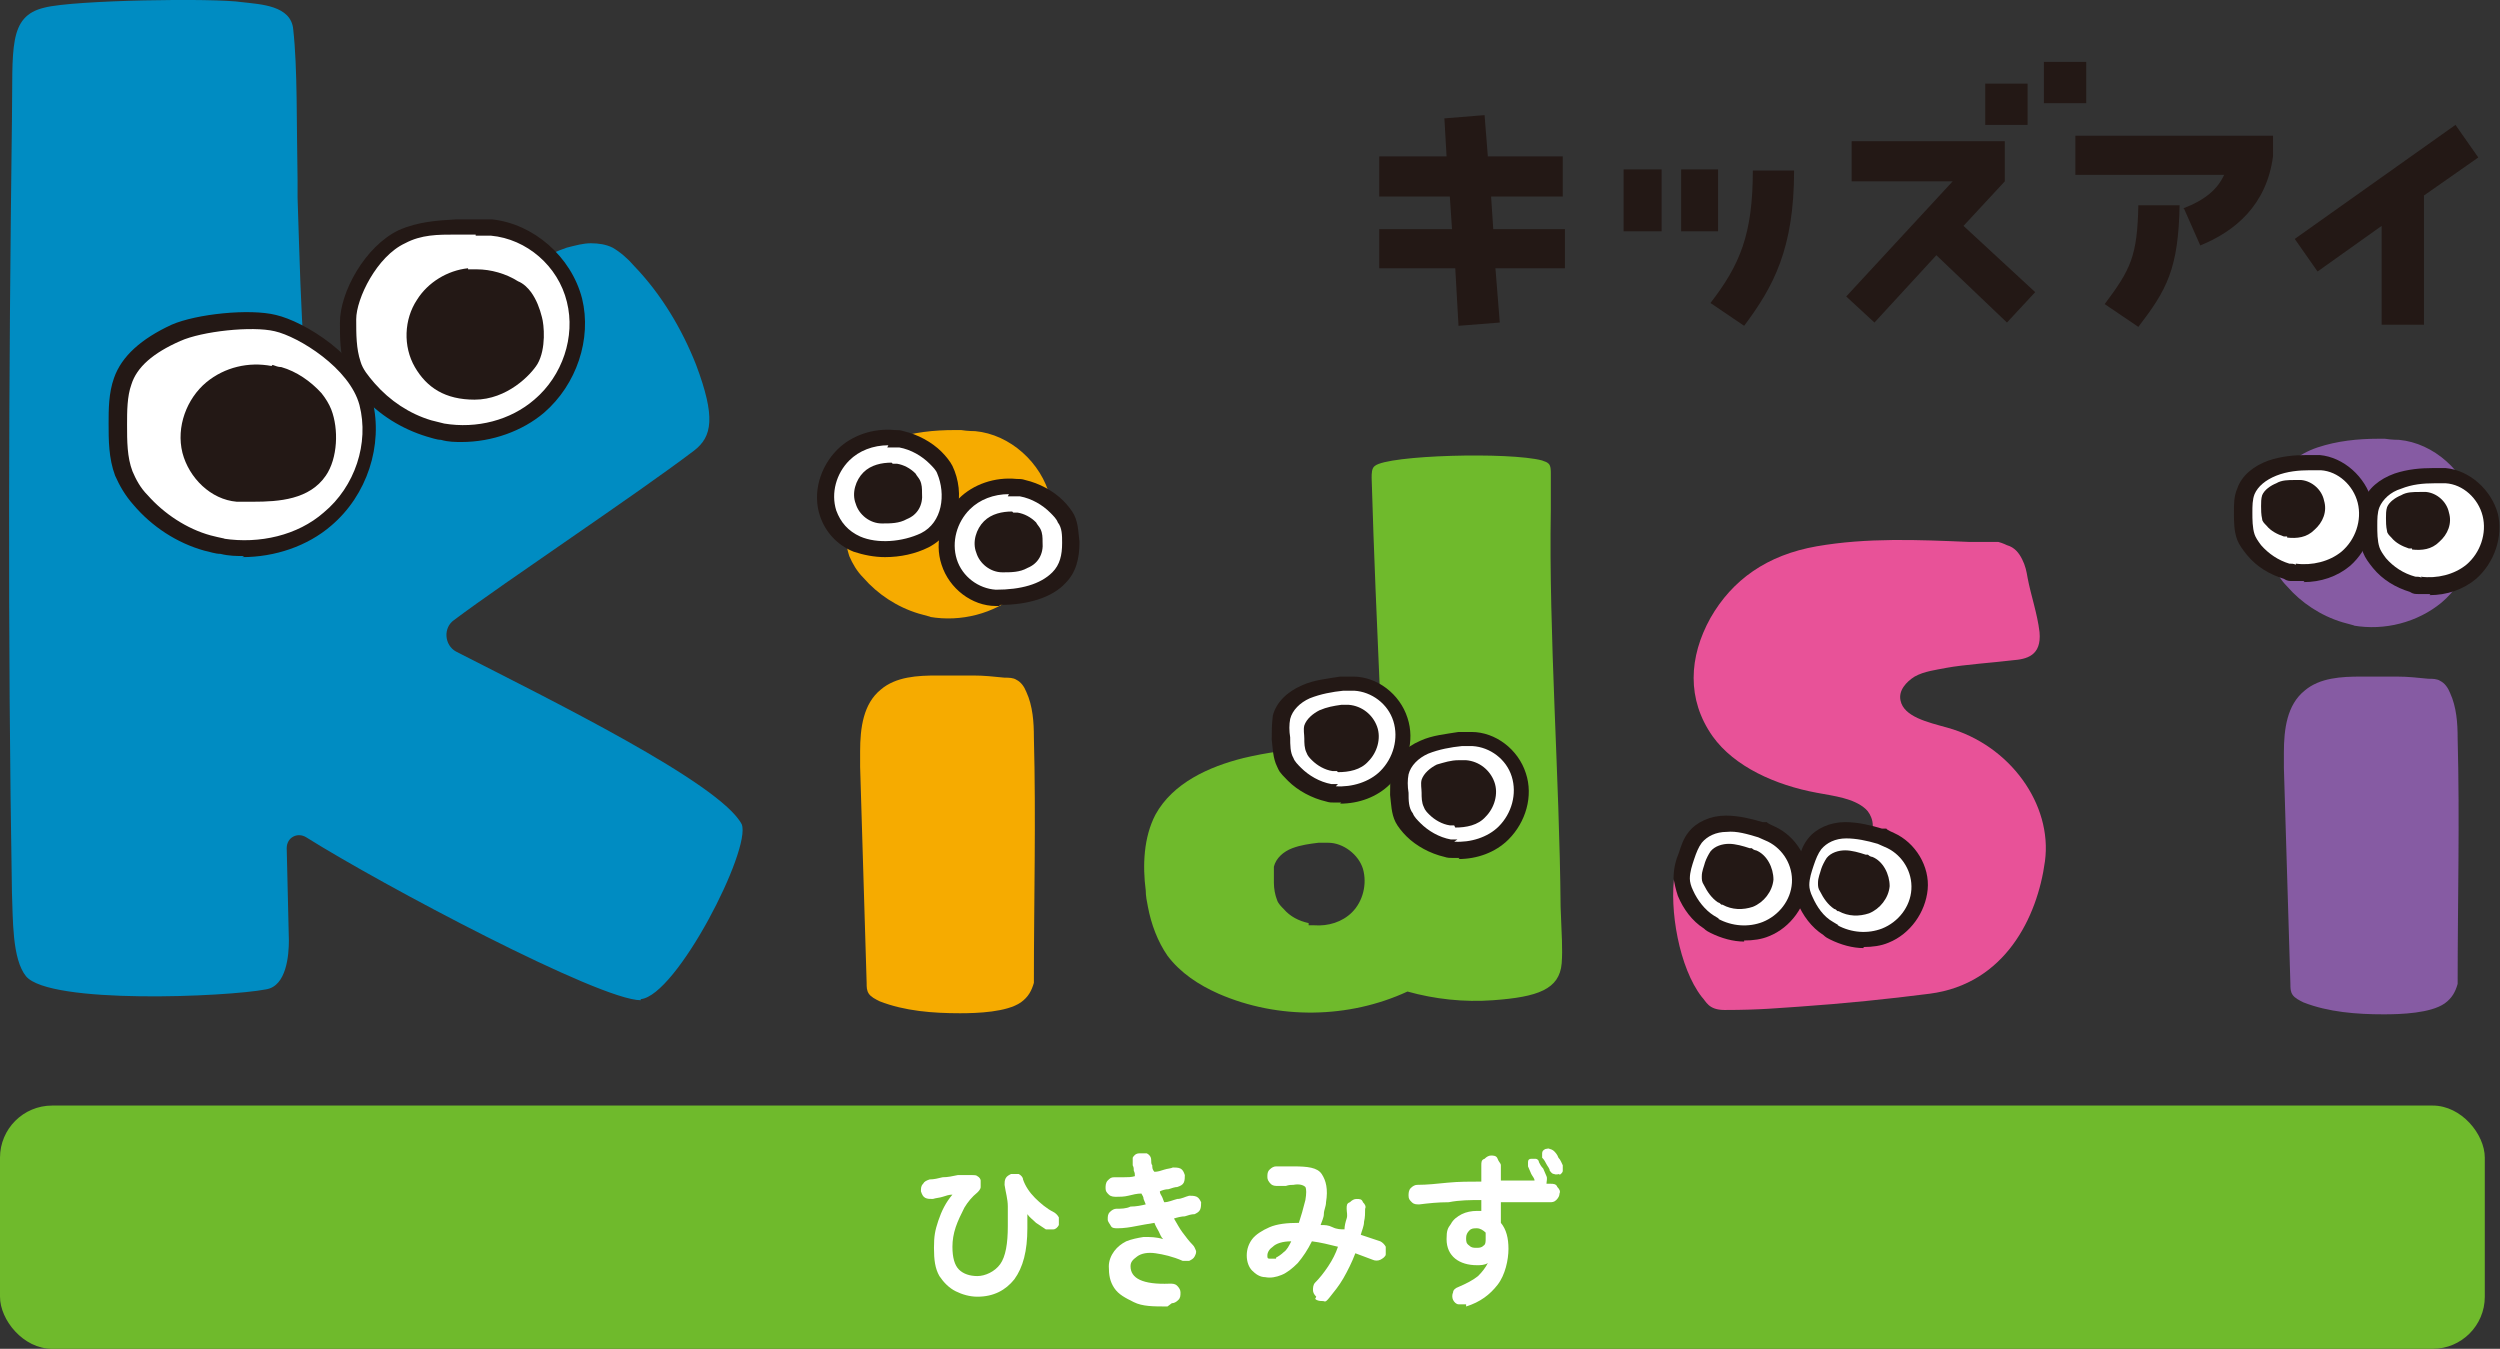 <svg xmlns="http://www.w3.org/2000/svg" id="_&#x30EC;&#x30A4;&#x30E4;&#x30FC;_2" viewBox="0 0 230.2 124.2"><rect x="0" y="0" width="230.2" height="124.2" fill="#333333" stroke="none"/><defs><style>      .st0 {        fill: #6fba2c;      }      .st1 {        fill: #e85298;      }      .st2 {        isolation: isolate;      }      .st3 {        fill: #008cc2;      }      .st4 {        fill: #231815;      }      .st5 {        fill: #fff;      }      .st6 {        fill: #865ba3;      }      .st7 {        fill: #f6ab00;      }    </style></defs><g><g><path class="st7" d="M85.6,56.8c2.9.5,5.9-.3,8.1-2.1,2.5-2.1,3.7-5.7,3-8.9-.8-3.2-3.7-5.8-6.9-6.1,0,0-.7,0-1.3-.1-.3,0-.6,0-.6,0-1.9,0-3.8.2-5.6.8s-3.5,1.9-4.1,3.7c-.4,1-.4,2.2-.4,3.3,0,1.3,0,2.6.4,3.8.3.7.7,1.4,1.3,2,1.3,1.5,3.1,2.7,5.1,3.3.4.1.7.2,1.1.3"></path><g><path class="st5" d="M82.4,40.3c-1.7-.2-3.5.4-4.7,1.6-1.4,1.4-2,3.5-1.4,5.3,1.2,3.7,5.9,4,8.9,2.5,2.4-1.2,2.9-4.2,1.8-6.5-.2-.4-.5-.8-.8-1.1-.8-.9-2-1.5-3.1-1.7-.2,0-.4,0-.7,0Z"></path><path class="st4" d="M81.5,51.3c-1,0-2-.2-2.9-.5-1.5-.6-2.6-1.8-3.1-3.3-.7-2.1,0-4.5,1.6-6.1,1.3-1.3,3.3-2,5.3-1.8h0c.3,0,.5,0,.8.1,1.3.3,2.6,1,3.5,1.9.4.4.8.9,1,1.3,1.2,2.5.7,6-2.2,7.5-1.2.6-2.6.9-4,.9h0ZM81.8,41c-1.4,0-2.7.5-3.6,1.4-1.2,1.2-1.7,3-1.2,4.6.4,1.1,1.1,1.9,2.2,2.4,1.6.7,3.9.5,5.6-.3,2-1,2.3-3.6,1.5-5.5-.1-.3-.4-.6-.7-.9-.7-.7-1.7-1.3-2.8-1.5-.2,0-.4,0-.6,0-.2,0-.3,0-.5,0h0Z"></path></g><path class="st4" d="M82.1,42.6c-.9,0-1.9.2-2.6.9-.7.7-1.1,1.9-.7,2.9.3,1,1.3,1.8,2.4,1.8.8,0,1.6,0,2.3-.4,1-.4,1.5-1.3,1.4-2.4,0-.4,0-.8-.2-1.2-.1-.2-.3-.4-.4-.6-.5-.5-1.1-.8-1.7-.9-.1,0-.2,0-.4,0"></path><g><path class="st5" d="M93.5,44.8c-1.7-.2-3.5.4-4.7,1.6-1.4,1.4-2,3.5-1.4,5.3s2.4,3.2,4.3,3.3c3.3,0,7.1-1.1,6.8-5.1,0-.8,0-1.5-.4-2.2-.2-.4-.5-.8-.8-1.1-.8-.9-2-1.5-3.1-1.7-.2,0-.4,0-.7,0h0Z"></path><path class="st4" d="M92,55.8h-.3c-2.2,0-4.3-1.6-5-3.8-.7-2.1,0-4.5,1.6-6.1,1.3-1.3,3.3-2,5.3-1.8h0c.3,0,.5,0,.8.1,1.3.3,2.6,1,3.5,1.9.4.4.8.9,1,1.3.4.8.4,1.7.5,2.5,0,1.5-.3,2.8-1.3,3.8-1.2,1.3-3.4,2-6,2h0ZM92.9,45.5c-1.4,0-2.7.5-3.6,1.4-1.2,1.2-1.7,3-1.2,4.6.5,1.6,2,2.7,3.6,2.8,2.3,0,4.1-.5,5.2-1.6.7-.7.9-1.6.9-2.7,0-.7,0-1.4-.4-1.9-.1-.3-.4-.6-.7-.9-.7-.7-1.7-1.3-2.8-1.5-.2,0-.4,0-.6,0-.2,0-.3,0-.5,0h0Z"></path></g><path class="st4" d="M93.2,47.1c-.9,0-1.9.2-2.6.9-.7.7-1.1,1.9-.7,2.9.3,1,1.3,1.8,2.4,1.8.8,0,1.6,0,2.3-.4,1-.4,1.5-1.3,1.4-2.4,0-.4,0-.8-.2-1.2-.1-.2-.3-.4-.4-.6-.5-.5-1.1-.8-1.7-.9-.1,0-.2,0-.4,0"></path><path class="st7" d="M79.2,69.2c0-2.2.3-4.4,1.9-5.7,1.4-1.2,3.4-1.3,5.2-1.3,0,0,1.6,0,3.1,0h.2c1,0,1.9.1,2.9.2.4,0,.8,0,1.1.2.4.2.7.6.9,1.1.6,1.3.7,2.8.7,4.2.2,7.5,0,15,0,22.6-.2.7-.5,1.3-1.2,1.8-1.3.9-4,1-5.6,1-2.5,0-5.1-.2-7.4-1.1-.4-.2-.8-.4-1-.7-.2-.3-.2-.6-.2-1-.2-6.6-.4-13.3-.6-19.9,0-.4,0-.8,0-1.1"></path><path class="st6" d="M216.7,57.6c2.9.5,5.9-.3,8.1-2.1,2.5-2.1,3.7-5.7,3-8.9-.8-3.2-3.7-5.8-6.9-6.1,0,0-.7,0-1.3-.1-.3,0-.6,0-.6,0-1.9,0-3.8.2-5.6.8-1.8.6-3.5,1.9-4.1,3.7-.4,1-.4,2.2-.4,3.3,0,1.3,0,2.6.4,3.8.3.7.7,1.4,1.3,2,1.3,1.5,3.1,2.7,5.1,3.3.4.1.7.2,1.1.3"></path><g><path class="st5" d="M222.7,53.8c1.7.3,3.5-.2,4.8-1.3,1.5-1.3,2.2-3.4,1.7-5.2s-2.2-3.4-4.1-3.6c0,0-.4,0-.8,0h-.4c-1.1,0-2.3.1-3.3.5-1.1.4-2,1.1-2.4,2.2-.2.6-.2,1.3-.2,2,0,.8,0,1.5.3,2.2.2.4.4.8.7,1.2.8.9,1.8,1.6,3,1.9.2,0,.4.1.7.1h0Z"></path><path class="st4" d="M223.8,54.7c-.4,0-.7,0-1.1,0h0c-.3,0-.5,0-.8-.2-1.3-.4-2.5-1.1-3.4-2.2-.4-.5-.7-.9-.9-1.4-.3-.8-.3-1.7-.3-2.5s0-1.5.3-2.2c.4-1.2,1.5-2.1,2.9-2.6,1.2-.4,2.4-.5,3.5-.5h.4s.8,0,.8,0c2.2.2,4.2,2,4.8,4.2.5,2.1-.3,4.5-2,6-1.2,1-2.7,1.5-4.3,1.5h0ZM222.9,53.1c1.5.2,3.1-.2,4.2-1.1,1.3-1.1,1.9-2.9,1.5-4.5-.4-1.6-1.8-2.9-3.4-3h-.7c0,0-.3,0-.3,0-1.1,0-2.1.1-3.1.5-1,.3-1.7,1-2,1.7-.2.5-.2,1.1-.2,1.7s0,1.4.2,2c.1.3.3.6.6,1,.7.8,1.6,1.4,2.7,1.7.2,0,.4,0,.6.1h0Z"></path></g><path class="st4" d="M222.1,50.6c.9.1,1.8,0,2.5-.7.8-.7,1.2-1.7.9-2.7-.2-1-1.1-1.8-2.1-1.9h-.4c-.1,0-.2,0-.2,0-.6,0-1.2,0-1.7.3-.5.2-1.1.6-1.3,1.1-.1.3-.1.7-.1,1s0,.8.1,1.2c0,.2.2.4.4.6.4.5,1,.8,1.6,1,.1,0,.2,0,.3,0"></path><g><path class="st5" d="M211.2,52.7c1.7.3,3.5-.2,4.8-1.3,1.5-1.3,2.2-3.4,1.7-5.2s-2.2-3.4-4.1-3.6c0,0-.4,0-.8,0-.2,0-.4,0-.4,0-1.1,0-2.3.1-3.3.5-1.1.4-2,1.1-2.4,2.2-.2.6-.2,1.3-.2,2,0,.8,0,1.5.3,2.2.2.4.4.8.7,1.2.8.9,1.8,1.6,3,1.9.2,0,.4.1.7.1h0Z"></path><path class="st4" d="M212.2,53.5c-.4,0-.7,0-1.1,0h0c-.3,0-.5,0-.8-.2-1.3-.4-2.5-1.1-3.4-2.2-.4-.5-.7-.9-.9-1.4-.3-.8-.3-1.7-.3-2.5s0-1.5.3-2.2c.4-1.2,1.5-2.1,2.9-2.6,1.2-.4,2.4-.5,3.5-.5h.4s.8,0,.8,0c2.2.2,4.2,2,4.8,4.2.5,2.1-.3,4.5-2,6-1.2,1-2.7,1.5-4.3,1.5h0ZM211.4,51.9c1.5.2,3.1-.2,4.2-1.1,1.3-1.1,1.9-2.9,1.5-4.5-.4-1.6-1.8-2.9-3.4-3h-.7c0,0-.3,0-.3,0-1,0-2.1.1-3.1.5s-1.7,1-2,1.7c-.2.5-.2,1.1-.2,1.7s0,1.4.2,2c.1.3.3.6.6,1,.7.8,1.6,1.4,2.6,1.7.2,0,.4,0,.6.1h0Z"></path></g><path class="st4" d="M210.6,49.5c.9.1,1.8,0,2.5-.7.8-.7,1.2-1.7.9-2.7-.2-1-1.1-1.8-2.1-1.9h-.4c-.1,0-.2,0-.2,0-.6,0-1.2,0-1.7.3-.5.2-1.1.6-1.3,1.1-.1.3-.1.7-.1,1s0,.8.1,1.2c0,.2.2.4.4.6.4.5,1,.8,1.6,1,.1,0,.2,0,.3,0"></path><path class="st6" d="M210.3,69.3c0-2.2.3-4.4,1.9-5.7,1.4-1.2,3.4-1.3,5.2-1.3,0,0,1.6,0,3.1,0h.2c1,0,1.9.1,2.9.2.4,0,.8,0,1.1.2.4.2.7.6.9,1.1.6,1.3.7,2.8.7,4.2.2,7.5,0,15,0,22.6-.2.7-.5,1.3-1.2,1.8-1.3.9-4,1-5.6,1-2.5,0-5.1-.2-7.4-1.1-.4-.2-.8-.4-1-.7-.2-.3-.2-.6-.2-1-.2-6.6-.4-13.3-.6-19.9,0-.4,0-.8,0-1.1"></path><path class="st0" d="M120.5,85c-.9-.2-1.7-.6-2.3-1.3-.2-.2-.5-.5-.6-.8-.2-.5-.3-1.1-.3-1.6,0-.5,0-1,0-1.5.2-.8.9-1.4,1.7-1.7s1.6-.4,2.4-.5h.3c.3,0,.6,0,.6,0,1.4,0,2.8,1.1,3.2,2.4.4,1.4,0,3-1,4-.9.9-2.2,1.3-3.5,1.2-.2,0-.3,0-.5,0M107.5,88c1.2,1.6,2.9,2.7,4.7,3.5,5.5,2.4,12,2.3,17.4-.2,2.5.7,5.2,1,7.9.8,4.1-.3,6.1-1,6.3-3.4.1-1.4,0-2.4-.1-5.2-.1-11.9-1.1-25.1-.9-36.6,0-1.1,0-2.2,0-3.3,0-.3,0-.7-.2-.9-.2-.2-.4-.2-.6-.3-3-.8-14.2-.5-15.4.5-.3.2-.3.7-.3,1.1.2,6.9.5,13.7.8,20.6.1,1.6.2,3.2.3,4.8-4.3-.8-8.7-.6-12.9.4-3.2.8-6.5,2.3-8.1,5.2-1.1,2.1-1.2,4.7-.9,7,0,.5.1,1,.2,1.5.3,1.6.9,3.2,1.8,4.5"></path><g><path class="st5" d="M123,73.1c1.7.2,3.5-.4,4.7-1.6,1.4-1.4,2-3.5,1.4-5.3s-2.4-3.2-4.3-3.3c0,0-.4,0-.8,0-.2,0-.4,0-.4,0-1.1.1-2.2.3-3.3.7-1,.4-1.9,1.3-2.3,2.3-.2.6-.1,1.3,0,2,0,.8,0,1.5.4,2.2.2.4.5.8.8,1.1.8.9,2,1.5,3.1,1.7.2,0,.4,0,.7,0h0Z"></path><path class="st4" d="M123.5,73.9c-.2,0-.4,0-.6,0h0c-.3,0-.5,0-.8-.1-1.3-.3-2.6-1-3.5-1.9s-.8-.9-1-1.3c-.4-.8-.4-1.7-.5-2.5,0-.7,0-1.4.1-2.2.3-1.2,1.3-2.2,2.7-2.8,1.1-.5,2.3-.6,3.5-.8h.4s.8,0,.8,0c2.2,0,4.3,1.6,5,3.8.7,2.1,0,4.5-1.6,6.1-1.2,1.2-2.9,1.8-4.6,1.8h0ZM123,72.4c1.5.1,3.1-.4,4.1-1.4,1.2-1.2,1.7-3,1.2-4.6-.5-1.6-2-2.7-3.6-2.8h-.7s-.3,0-.3,0c-1,.1-2.1.3-3.1.7-.9.4-1.6,1.1-1.8,1.9-.1.5-.1,1.1,0,1.7,0,.7,0,1.4.3,1.9.1.3.4.6.7.9.7.7,1.7,1.3,2.8,1.5.2,0,.4,0,.6,0h0Z"></path></g><g><path class="st5" d="M133.8,78.2c1.7.2,3.5-.4,4.7-1.6,1.4-1.4,2-3.5,1.4-5.3s-2.4-3.2-4.3-3.3c0,0-.4,0-.8,0-.2,0-.4,0-.4,0-1.1.1-2.2.3-3.3.7-1,.4-1.9,1.3-2.3,2.3-.2.6-.1,1.3-.1,2,0,.8.1,1.5.4,2.2.2.4.5.8.8,1.1.8.9,2,1.5,3.1,1.7.2,0,.4,0,.7,0h0Z"></path><path class="st4" d="M134.4,79c-.2,0-.4,0-.6,0h0c-.3,0-.5,0-.8-.1-1.3-.3-2.6-1-3.5-1.9-.4-.4-.8-.9-1-1.3-.4-.8-.4-1.7-.5-2.5,0-.7,0-1.5.1-2.2.3-1.2,1.3-2.2,2.7-2.8,1.1-.5,2.3-.6,3.5-.8h.4c0,0,.8,0,.8,0,2.2,0,4.3,1.6,5,3.8.7,2.1,0,4.5-1.6,6.1-1.2,1.2-2.9,1.8-4.6,1.8h0ZM133.9,77.5c1.5.1,3.1-.4,4.1-1.4,1.2-1.2,1.7-3,1.2-4.6-.5-1.6-2-2.7-3.6-2.8h-.7s-.3,0-.3,0c-1,.1-2.1.3-3.1.7-.9.4-1.6,1.1-1.8,1.9-.1.5-.1,1.1,0,1.7,0,.7,0,1.4.4,1.9.1.3.4.6.7.9.7.7,1.7,1.3,2.8,1.5.2,0,.4,0,.6,0h0Z"></path></g><path class="st4" d="M123.2,71.1c1,0,2.1-.2,2.8-1,.8-.8,1.2-2.1.8-3.2-.4-1.1-1.4-1.9-2.6-2h-.7c-.7.1-1.3.2-2,.5-.6.3-1.2.8-1.4,1.4-.1.4,0,.8,0,1.2,0,.4,0,.9.2,1.3.1.3.3.5.5.7.5.5,1.2.9,1.9,1,.1,0,.3,0,.4,0"></path><path class="st4" d="M134,76.2c1,0,2.1-.2,2.8-1,.8-.8,1.2-2.1.8-3.2-.4-1.1-1.4-1.9-2.6-2h-.5c-.1,0-.2,0-.2,0-.7,0-1.3.2-2,.4-.6.3-1.2.8-1.4,1.4-.1.4,0,.8,0,1.2,0,.4,0,.9.2,1.3.1.3.3.5.5.7.5.5,1.2.9,1.9,1,.1,0,.3,0,.4,0"></path><path class="st1" d="M160.2,79.2h3.8c10,.2,8.8-3.8,7.8-4.7-1.1-1-2.9-1.2-4.5-1.5-3.8-.7-7.6-2.4-9.6-5.2-2.4-3.4-2.2-7.3-.2-10.9,2-3.5,5.2-5.8,9.8-6.6,4.6-.8,9.3-.6,14-.4,0,0,.8,0,1.5,0,0,0,.6,0,1.2,0,.4.1.8.3.8.3.7.2,1.1.7,1.4,1.3s.4,1.1.5,1.7c.3,1.6.9,3.3,1.1,5,.2,2.2-1.2,2.5-2.5,2.6-1.6.2-4.5.4-6.1.7-1,.2-2,.3-2.9.8-.8.5-1.5,1.3-1.3,2.2.3,1.5,2.5,2,4.3,2.5,5.8,1.6,9.7,7.1,9,12.3-.7,5.2-3.7,11.3-10.6,12.2-3.9.5-7.8.9-12.1,1.2-1.7.1-3.4.3-6.8.3-1.5,0-1.7-.8-2.1-1.2-2.1-2.7-3-8.1-2.5-11.3,0-.3.1-.6.3-.8.3-.3.9-.4,1.5-.4h4.1"></path><g><path class="st5" d="M157.8,85.2c1.4.8,3.2.9,4.7.3,1.7-.7,3-2.4,3.2-4.2.1-1.8-.9-3.8-2.6-4.5,0,0-.3-.1-.7-.3h-.3c-1-.4-2.1-.7-3.2-.6s-2.2.4-2.9,1.2c-.4.5-.6,1.1-.8,1.7-.2.7-.5,1.4-.4,2.1,0,.4.1.9.3,1.3.4,1.1,1.2,2,2.1,2.7.2.1.4.2.6.3h0Z"></path><path class="st4" d="M160.6,86.7c-1,0-2.1-.3-3.1-.8h0c-.2-.1-.4-.2-.6-.4-1.1-.7-1.9-1.8-2.4-3-.2-.6-.3-1.1-.4-1.6,0-.9.2-1.7.5-2.4.2-.6.4-1.3.9-1.9.7-.9,2-1.5,3.4-1.5,1.2,0,2.4.3,3.4.6h.4c0,.1.7.4.7.4,2,.9,3.3,3.1,3.1,5.2-.2,2.1-1.6,4.1-3.6,4.9-.7.3-1.5.4-2.3.4h0ZM158.2,84.6c1.3.7,2.8.8,4.1.3,1.5-.6,2.6-2,2.7-3.6.1-1.6-.8-3.1-2.2-3.8l-.9-.4c-1-.3-2-.6-2.9-.5-1,0-1.8.4-2.3,1-.3.4-.5.9-.7,1.5-.2.6-.4,1.2-.4,1.8,0,.3.1.7.3,1.1.4.9,1.1,1.8,1.9,2.3.2.1.3.2.5.3h0Z"></path></g><path class="st4" d="M158.6,83.3c.9.5,1.9.5,2.8.2,1-.4,1.8-1.4,1.9-2.5,0-1.1-.6-2.3-1.6-2.7,0,0-.2,0-.4-.2h-.2c-.6-.2-1.3-.4-1.9-.4-.6,0-1.3.2-1.7.7-.2.3-.4.7-.5,1-.1.4-.3.8-.3,1.3,0,.3,0,.5.2.8.3.6.7,1.2,1.3,1.6.1,0,.2.1.3.2"></path><g><path class="st5" d="M168.8,85.9c1.4.8,3.2.9,4.7.3,1.7-.7,3-2.4,3.2-4.2.1-1.8-.9-3.8-2.6-4.5,0,0-.3-.1-.7-.3-.2,0-.3,0-.3,0-1-.3-2.1-.6-3.2-.5s-2.2.4-2.9,1.2c-.4.5-.6,1.1-.8,1.7-.2.7-.5,1.4-.4,2.1,0,.4.1.9.3,1.3.4,1.1,1.2,2,2.1,2.7.2.1.4.2.6.3h0Z"></path><path class="st4" d="M171.6,87.3c-1,0-2.1-.3-3.1-.8h0c-.2-.1-.4-.2-.6-.4-1.1-.7-1.9-1.8-2.4-3-.2-.5-.3-1.1-.4-1.6,0-.9.2-1.7.5-2.4.2-.6.4-1.3.9-1.9.7-.9,2-1.5,3.4-1.5,1.2,0,2.4.3,3.4.6h.4c0,.1.7.4.7.4,2,.9,3.3,3.1,3.1,5.2-.2,2.1-1.6,4.1-3.6,4.9-.7.3-1.5.4-2.3.4h0ZM169.2,85.2c1.3.7,2.8.8,4.1.3,1.5-.6,2.6-2,2.7-3.6.1-1.6-.8-3.1-2.2-3.8l-.9-.4c-1-.3-2-.5-2.9-.5-1,0-1.8.4-2.3,1-.3.4-.5.9-.7,1.5-.2.6-.4,1.2-.4,1.8,0,.3.1.7.3,1.1.4.9,1,1.8,1.9,2.3.2.1.3.2.5.3h0Z"></path></g><path class="st4" d="M169.3,83.9c.9.5,1.9.5,2.8.2,1-.4,1.8-1.4,1.9-2.5,0-1.1-.6-2.3-1.6-2.7,0,0-.2,0-.4-.2h-.2c-.6-.2-1.3-.4-1.9-.4-.6,0-1.3.2-1.7.7-.2.3-.4.7-.5,1-.1.4-.3.8-.3,1.3,0,.3,0,.5.2.8.3.6.7,1.2,1.3,1.6.1,0,.2.1.3.2"></path><path class="st3" d="M59,92.1c-3.8,0-23.8-10.6-30.8-15-.8-.5-1.8,0-1.8,1l.2,8.5c0,1.3-.2,4.2-2.1,4.5-3.6.7-19.9,1.4-22.1-1.2-1.3-1.6-1.2-5.3-1.3-7.7-.4-23.6-.3-47.5,0-71.2C1.2,4.5.7,1.5,4.1.7,6.8,0,19.7-.2,22.3.2c1.7.2,4.5.3,4.7,2.5.4,3.6.3,8.6.4,13.9v1.6c.2,6.1.3,10.3.6,14.1l.3,4.9,4.2-2.6c4.8-3,9.7-6.1,14.5-9.1,1.7-1,3.4-2.1,5.2-2.7.8-.2,1.5-.4,2.2-.4s1.4.1,2,.4c.7.4,1.4,1,2,1.7,2.5,2.6,4.4,5.8,5.7,9.1,1.8,4.8,1.5,6.6-.2,7.9-5.4,4.1-17.3,12-22.1,15.6-1,.7-.9,2.3.2,2.9,8.6,4.4,24.3,12.1,26.3,15.9.9,2.3-6,15.8-9.3,16.1"></path><g><path class="st5" d="M40.7,39.8c3.1.5,6.5-.3,8.9-2.4,2.7-2.3,4.1-6.3,3.2-9.8-.9-3.5-4-6.4-7.6-6.7,0,0-.7,0-1.5-.1-.3,0-.7,0-.7,0-2.1.1-4.2,0-6.2.9-2.9,1.4-5,5.4-5,7.7s0,2.9.5,4.2c.3.8.8,1.6,1.4,2.2,1.5,1.7,3.4,3,5.6,3.6.4.1.8.2,1.2.3Z"></path><path class="st4" d="M42.6,40.7c-.7,0-1.3,0-2-.2-.4,0-.9-.2-1.3-.3-2.3-.7-4.4-2-6-3.8-.7-.8-1.2-1.6-1.5-2.4-.5-1.4-.5-2.9-.5-4.3h0c0-2.8,2.3-7,5.4-8.5,1.8-.8,3.6-.9,5.3-1,.4,0,.8,0,1.1,0h.7s1.5,0,1.5,0c3.8.4,7.3,3.4,8.3,7.3.9,3.7-.5,7.9-3.5,10.5-2,1.7-4.8,2.7-7.6,2.7h0ZM43.8,21.6h-.6c-.4,0-.8,0-1.2,0-1.7,0-3.2,0-4.7.8-2.6,1.2-4.5,5.1-4.5,7h0c0,1.4,0,2.7.4,3.9.2.7.7,1.3,1.3,2,1.4,1.6,3.2,2.8,5.2,3.4.4.1.8.2,1.2.3h0c3,.5,6.1-.3,8.3-2.2,2.6-2.2,3.8-5.8,3-9-.8-3.3-3.7-5.8-7-6.1h-1.4c0-.1,0-.1,0-.1h0Z"></path></g><path class="st4" d="M43.1,24.7c-1.9.2-3.7,1.3-4.7,2.9-1.2,1.8-1.3,4.3-.2,6.2s2.8,3,5.5,3c3,0,5.2-2.3,5.8-3.3.8-1.4.6-3.6.4-4.3-.2-.8-.5-1.6-1-2.3-.3-.4-.7-.8-1.2-1-1.1-.7-2.5-1.1-3.8-1.1-.3,0-.5,0-.8,0"></path><g><path class="st5" d="M20.5,50.3c3.4.6,7.1-.3,9.8-2.6,3-2.6,4.5-6.9,3.6-10.7-1-3.8-6.1-6.8-8.4-7.3-2.3-.5-7,0-9.2.9-2.1.9-4.2,2.3-4.9,4.5-.5,1.3-.5,2.6-.5,4,0,1.5,0,3.1.5,4.6.3.9.9,1.7,1.5,2.4,1.6,1.9,3.8,3.2,6.1,3.9.4.1.9.2,1.4.3h0Z"></path><path class="st4" d="M22.5,51.2c-.7,0-1.4,0-2.2-.2h0c-.5,0-1-.2-1.5-.3-2.5-.7-4.8-2.2-6.5-4.2-.8-.9-1.3-1.8-1.7-2.7-.6-1.6-.6-3.3-.6-4.8,0-1.3,0-2.8.5-4.2.7-2,2.5-3.6,5.3-4.9,2.3-1,7.2-1.5,9.6-.9,2.6.6,7.9,3.8,8.9,7.9,1,4.1-.5,8.7-3.8,11.5-2.2,1.9-5.2,2.9-8.2,2.9h0ZM20.6,49.6c3.3.5,6.8-.3,9.2-2.4,2.9-2.4,4.2-6.4,3.3-9.9-.9-3.4-5.6-6.3-7.8-6.8-2.1-.5-6.7,0-8.7.9-2.5,1.1-4,2.4-4.5,4-.4,1.1-.4,2.5-.4,3.7,0,1.5,0,3,.5,4.3.3.7.7,1.5,1.4,2.2,1.5,1.7,3.6,3.1,5.8,3.7.4.1.8.2,1.3.3h0Z"></path></g><path class="st4" d="M25,33.7c-2.1-.4-4.3.1-6,1.5-1.8,1.5-2.8,4.1-2.2,6.5.6,2.3,2.6,4.3,5,4.5,0,0,.5,0,1,0,.2,0,.5,0,.5,0,2.4,0,5.2-.2,6.7-2.4,1.1-1.6,1.2-4.3.5-6.1-.2-.5-.5-1-.9-1.5-1-1.1-2.3-2-3.7-2.4-.3,0-.5-.1-.8-.2"></path></g><g><polygon class="st4" points="134 24.7 127 24.7 127 21.1 133.7 21.1 133.5 18.1 127 18.1 127 14.4 133.2 14.4 133 10.9 136.7 10.6 137 14.4 143.9 14.4 143.9 18.1 137.3 18.1 137.5 21.1 144.1 21.1 144.1 24.7 137.7 24.7 138.1 29.7 134.3 30 134 24.7"></polygon><g><rect class="st4" x="149.5" y="15.6" width="3.5" height="5.7"></rect><rect class="st4" x="154.8" y="15.6" width="3.4" height="5.7"></rect></g><g><polygon class="st4" points="178.3 23.5 172.6 29.7 170 27.3 179.8 16.7 170.5 16.7 170.5 16.7 170.5 13 170.5 13 184.6 13 184.6 16.7 180.8 20.8 187.4 26.9 187.4 26.9 184.8 29.7 184.8 29.7 178.3 23.5"></polygon><rect class="st4" x="182.8" y="7.7" width="3.9" height="3.8"></rect><rect class="st4" x="188.2" y="5.7" width="3.9" height="3.8"></rect></g><g><path class="st4" d="M201,19.2c2.1-.8,3.2-1.8,3.8-3.1h-13.7v-3.6h18.2v1.9c-.6,4.5-3.5,6.9-6.7,8.2l-1.5-3.4h0Z"></path><path class="st4" d="M200.7,18.8c-.1,6-1.2,7.9-3.8,11.3l-3.1-2.1c2.4-3.2,3-4.4,3.1-9.1h3.8Z"></path></g><polygon class="st4" points="211.3 22 226.1 11.5 228.2 14.5 223.2 18 223.2 29.9 223.2 29.9 219.3 29.9 219.3 29.9 219.3 20.8 213.4 25 211.3 22"></polygon><path class="st4" d="M157.5,27.9c2.7-3.5,3.9-6.3,3.9-12.2h3.8c0,7.2-1.9,10.7-4.6,14.3l-3.1-2.1h0Z"></path></g></g><rect class="st0" x="0" y="101.8" width="228.8" height="22.4" rx="4.8" ry="4.8"></rect><g class="st2"><g class="st2"><path class="st5" d="M90,119.4c-.7,0-1.4-.2-2-.5-.6-.3-1.1-.8-1.5-1.4-.4-.7-.5-1.5-.5-2.6s.1-1.6.4-2.5c.3-.9.7-1.7,1.3-2.4-.3,0-.6.1-.9.2s-.6.1-.9.2c-.3,0-.5,0-.7-.1-.2-.1-.3-.3-.4-.6,0-.3,0-.5.2-.7.1-.2.3-.3.6-.4.4,0,.8-.1,1.2-.2.5,0,.9-.1,1.4-.2.5,0,.9,0,1.3,0,.2,0,.4,0,.5.1.2.1.3.3.3.4,0,.2,0,.4,0,.6,0,.2-.2.4-.3.5-.5.4-.9.9-1.2,1.4-.3.6-.6,1.2-.8,1.8-.2.6-.3,1.2-.3,1.8,0,1,.2,1.7.6,2.1.4.4,1,.6,1.7.6s1.6-.4,2.1-1.1c.5-.7.7-1.9.7-3.5,0-.5,0-1.1,0-1.8,0-.7-.2-1.3-.3-2,0-.2,0-.4.1-.6.1-.2.3-.3.5-.4.2,0,.5,0,.7,0,.2.1.4.3.4.5.2.6.6,1.2,1.1,1.7.5.5,1.1,1,1.7,1.3.2.1.4.3.5.5,0,.2,0,.5,0,.7-.1.2-.3.4-.5.4-.2,0-.5,0-.7,0-.3-.2-.6-.4-.9-.6-.3-.3-.6-.5-.8-.8,0,.2,0,.4,0,.7s0,.4,0,.6c0,2.1-.4,3.6-1.2,4.7-.8,1-1.9,1.6-3.4,1.6Z"></path><path class="st5" d="M107.5,120.3c-1.3,0-2.3,0-3.1-.4s-1.4-.7-1.8-1.3-.5-1.2-.5-2c0-.5.2-1,.5-1.4s.7-.7,1.1-.9c.5-.2,1-.3,1.6-.4.6,0,1.2,0,1.8.2-.2-.2-.3-.5-.4-.7-.1-.2-.3-.5-.4-.8-.6.1-1.2.2-1.7.3s-1.1.2-1.7.2c-.2,0-.5,0-.6-.2s-.3-.4-.3-.6c0-.3,0-.5.2-.7.2-.2.4-.3.6-.3.4,0,.9,0,1.3-.2.5,0,1-.1,1.4-.2l-.2-.5c0-.2-.1-.3-.2-.5-.4,0-.8.1-1.2.2s-.8.1-1.1.1c-.2,0-.5,0-.7-.2-.2-.2-.3-.3-.3-.6,0-.2,0-.5.2-.7.2-.2.3-.3.6-.3.3,0,.6,0,.9,0,.3,0,.7,0,1-.1,0-.2,0-.3-.1-.5,0-.2,0-.3-.1-.5,0-.2,0-.5,0-.7.1-.2.3-.4.6-.4s.5,0,.7,0c.2.1.4.3.4.6,0,.2,0,.4.1.5,0,.2,0,.4.2.6.3,0,.6-.1.9-.2s.6-.1.8-.2c.2,0,.5,0,.7.1s.3.3.4.6c0,.2,0,.5-.1.7s-.3.3-.6.4c-.2,0-.5.1-.8.2-.3,0-.6.1-.8.2,0,.2.1.3.2.5s.1.3.2.5c.4,0,.8-.2,1.2-.3.4,0,.7-.2,1.1-.3.2,0,.5,0,.7.1.2.1.3.3.4.5,0,.2,0,.5-.1.7-.1.2-.3.3-.5.4-.3,0-.6.1-.9.2-.3,0-.7.1-1,.2.3.5.5.9.8,1.3.3.4.6.8.9,1.1.2.2.2.3.3.5s0,.4-.1.6c-.1.2-.3.3-.5.4-.2,0-.4,0-.6,0-.9-.4-1.8-.6-2.5-.7s-1.3,0-1.7.3-.6.5-.6.9c0,1.1,1.1,1.7,3.6,1.6.3,0,.5,0,.7.2.2.2.3.4.3.6,0,.3,0,.5-.2.7-.2.2-.4.3-.6.3Z"></path><path class="st5" d="M121.2,119.4c-.2-.2-.3-.4-.3-.6s0-.5.2-.7c.4-.4.8-.9,1.2-1.5.4-.6.7-1.2.9-1.8-.8-.2-1.6-.4-2.4-.5-.4.8-.8,1.4-1.3,2-.5.5-1,.9-1.5,1.1-.5.2-1,.3-1.5.2-.5,0-.9-.3-1.2-.6-.3-.3-.5-.8-.5-1.4s.2-1.1.5-1.5.9-.8,1.6-1.1c.7-.3,1.6-.4,2.7-.4.2-.6.4-1.3.6-2.1.1-.6.1-1,0-1.2-.2-.2-.6-.3-1.1-.2-.2,0-.4,0-.7.1-.3,0-.5,0-.7,0-.3,0-.5,0-.7-.2-.2-.2-.3-.4-.3-.6,0-.3,0-.5.2-.7.2-.2.4-.3.6-.3.2,0,.5,0,.8,0,.3,0,.6,0,.8,0,1.3,0,2.2.1,2.6.7s.6,1.4.4,2.6c0,.4-.2.7-.2,1.1,0,.3-.2.7-.3,1,.4,0,.7,0,1.1.2s.8.2,1.1.2c0-.3.1-.7.2-1s0-.6,0-.9c0-.3,0-.5.3-.6.2-.2.4-.3.6-.3.3,0,.5,0,.6.3.2.2.3.4.2.6,0,.4,0,.8-.1,1.2,0,.4-.2.8-.3,1.2.3.1.6.2.9.3.3.1.6.2.9.3.2.1.4.3.5.5,0,.2,0,.5,0,.7,0,.2-.3.4-.5.5-.2.1-.5.1-.7,0-.3-.1-.5-.2-.8-.3-.3-.1-.5-.2-.8-.3-.3.8-.7,1.6-1.1,2.3-.4.7-.9,1.3-1.3,1.8s-.4.3-.6.3c-.2,0-.5,0-.7-.2ZM117.5,115.8c.2-.1.5-.3.7-.5.3-.2.5-.6.7-1-.8,0-1.4.2-1.7.5-.3.2-.5.5-.5.8,0,.2,0,.3.2.3.1,0,.3,0,.6,0Z"></path><path class="st5" d="M135,120.1c-.2,0-.5,0-.7,0s-.4-.2-.5-.4c-.1-.2-.1-.5,0-.7,0-.2.2-.4.5-.5.7-.3,1.3-.6,1.8-1,.4-.4.7-.8.9-1.2-.3.2-.7.2-1,.2-.8,0-1.5-.2-2-.6-.5-.4-.8-1-.8-1.8s.1-1,.4-1.4c.2-.4.6-.7,1-.9.4-.2.9-.3,1.4-.3h.2c0,0,.1,0,.2,0,0-.2,0-.3,0-.5,0-.2,0-.3,0-.5-1,0-2,0-3,.2-1,0-1.9.1-2.7.2-.3,0-.5,0-.7-.2-.2-.2-.3-.3-.3-.6,0-.2,0-.5.2-.7.2-.2.4-.3.6-.3.9,0,1.8-.1,2.8-.2s2.1-.1,3.1-.1v-1.5c0-.3,0-.5.3-.6.2-.2.4-.3.6-.3s.5,0,.6.3.3.4.3.6v1.4c.6,0,1.1,0,1.6,0,.5,0,1,0,1.5,0,0,0,0,0,0,0,0,0,0,0,0,0,0-.2-.2-.4-.3-.6-.1-.2-.2-.5-.3-.7,0-.1,0-.3,0-.4,0-.2.1-.3.3-.3.1,0,.3,0,.4,0,.1,0,.3.1.3.3.1.2.2.4.4.6.1.2.2.5.3.7.1.2,0,.5,0,.7h.4c.2,0,.5,0,.6.3.2.2.3.4.2.6,0,.2-.1.4-.3.6-.2.2-.4.2-.6.2-.6,0-1.3,0-2.1,0-.8,0-1.5,0-2.4,0,0,.3,0,.7,0,1s0,.6,0,.9c.5.6.7,1.4.7,2.4s-.3,2.4-1,3.3c-.7.9-1.6,1.6-2.9,2ZM135.9,114.9c.3,0,.5,0,.7-.2.2-.1.2-.4.2-.6s0-.2,0-.3,0-.2,0-.3c-.2-.2-.5-.4-.8-.4s-.5,0-.7.2-.3.4-.3.7,0,.5.3.7c.2.2.4.2.7.2ZM143.6,108.1c-.1,0-.3.1-.5,0-.2,0-.3-.2-.4-.3,0-.2-.2-.4-.3-.6s-.2-.4-.4-.6c0-.1,0-.2,0-.4,0-.2.1-.3.3-.4.1,0,.3-.1.4,0,.1,0,.3.1.4.2.1.1.3.3.4.6.2.2.3.5.4.7,0,.2,0,.3,0,.5,0,.2-.2.3-.3.4Z"></path></g></g></svg>